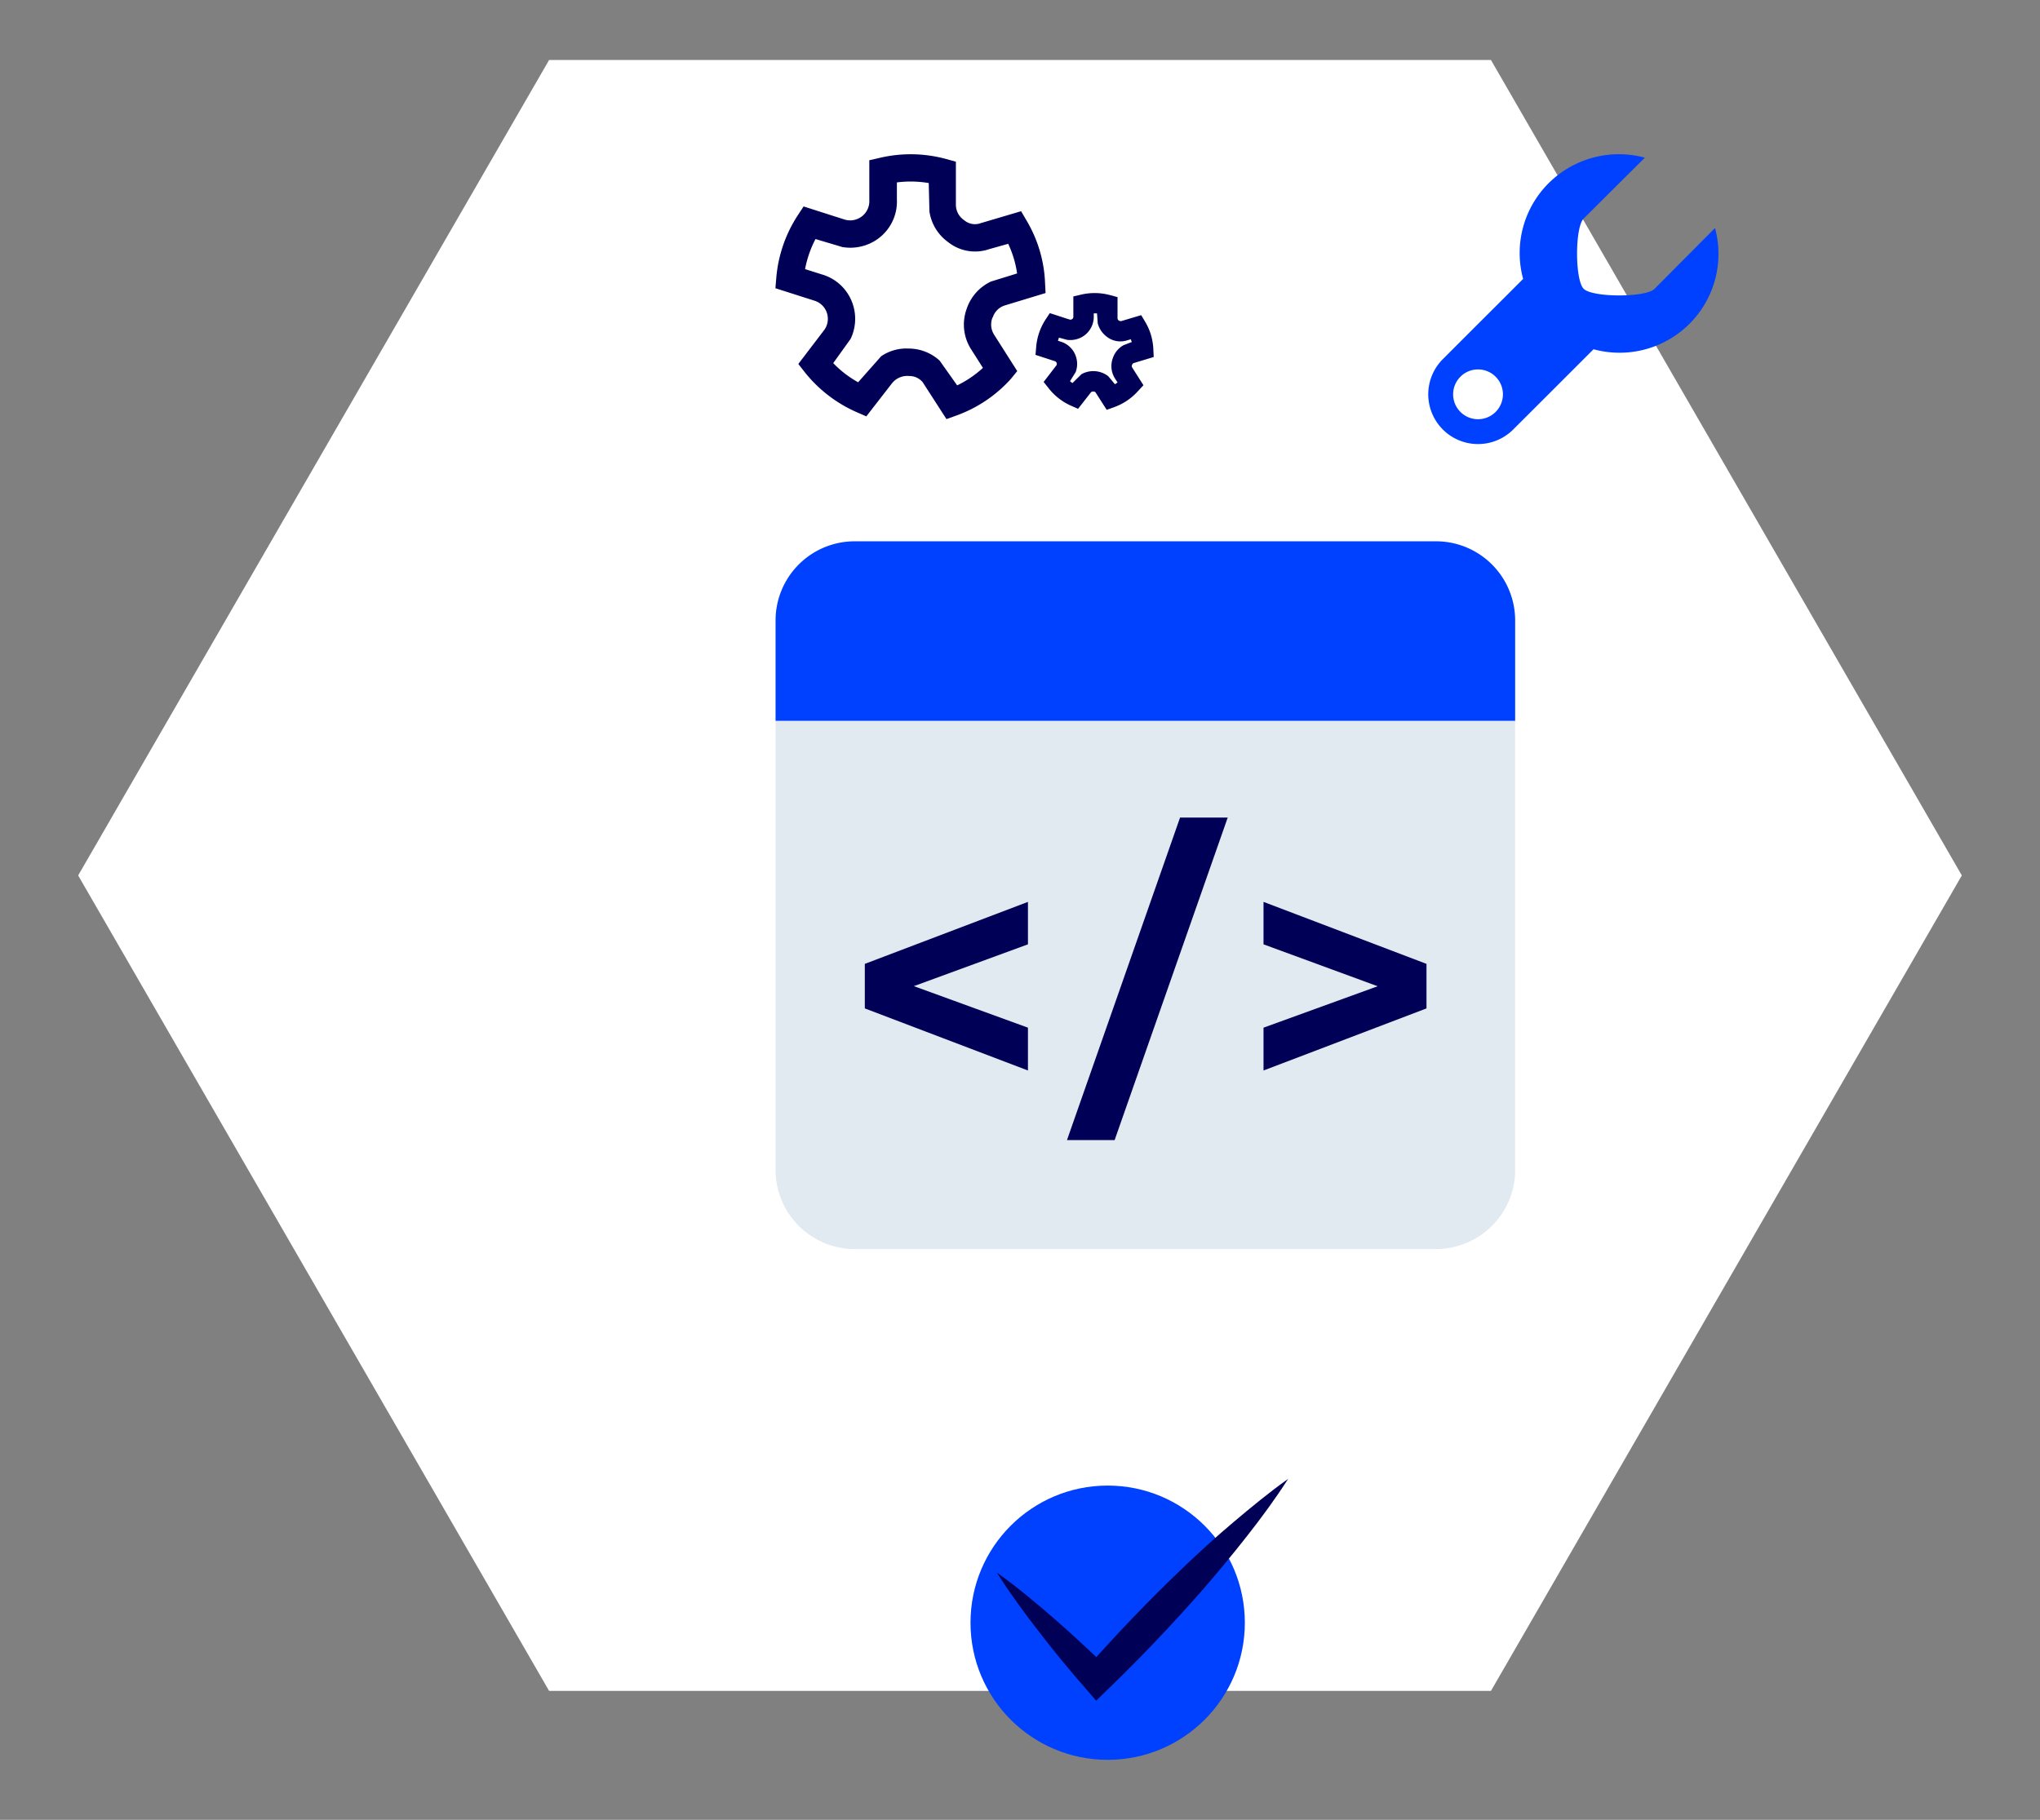 <svg id="Calque_1" data-name="Calque 1" xmlns="http://www.w3.org/2000/svg" xmlns:xlink="http://www.w3.org/1999/xlink" viewBox="0 0 381.03 340"><rect x="0" y="0" width="381.03" height="340" fill="#808080" stroke="none"/><defs><clipPath id="clip-path"><rect x="144.86" y="28.83" width="70.63" height="49.45" fill="none"/></clipPath><clipPath id="clip-path-2"><rect x="144.86" y="28.83" width="70.63" height="49.45" fill="none"/></clipPath><clipPath id="clip-path-3"><rect x="186.26" y="276.29" width="54.36" height="41.41" fill="none"/></clipPath><clipPath id="clip-path-4"><rect x="186.26" y="276.29" width="54.36" height="41.41" fill="none"/></clipPath></defs><polygon points="278.48 11.21 102.56 11.21 14.6 163.56 102.56 315.91 278.48 315.91 366.43 163.56 278.48 11.21" fill="#fff"/><path d="M159.65,233.36H268.21A14.79,14.79,0,0,0,283,218.57V134.65H144.86v83.92A14.79,14.79,0,0,0,159.65,233.36Z" fill="#e1eaf1"/><path d="M268.21,101.13H159.65a14.79,14.79,0,0,0-14.79,14.79v18.75H283V115.92A14.79,14.79,0,0,0,268.21,101.13Z" fill="#0040ff"/><path d="M192,176.43l-21.31,7.81L192,192v8L161.53,188.4v-8.32L192,168.5Z" fill="#000057"/><path d="M220.41,152.75h8.9L208.19,213h-8.9Z" fill="#000057"/><path d="M266.44,180.08v8.32L236,200v-8l21.32-7.74L236,176.43V168.5Z" fill="#000057"/><path d="M289.22,34.26a18.6,18.6,0,0,1,18-4.8L295.8,40.83c-1.65,1.64-1.65,11.49,0,13.13S307.31,55.6,309,54L320.33,42.6a18.47,18.47,0,0,1-22.69,22.65l-3.49,3.49-4.93,4.93-6.58,6.57A9.29,9.29,0,0,1,269.49,67.1l6.57-6.57L281,55.6l3.49-3.49A18.42,18.42,0,0,1,289.22,34.26ZM272.78,70.38a4.65,4.65,0,1,0,6.57,0A4.64,4.64,0,0,0,272.78,70.38Z" fill="#0040ff" fill-rule="evenodd"/><g id="Illustration_14" data-name="Illustration 14"><g clip-path="url(#clip-path)"><g clip-path="url(#clip-path-2)"><path d="M185.43,59.3a3.42,3.42,0,0,1,2.26-2.24l7.6-2.31-.1-2a24.7,24.7,0,0,0-3.47-11.58l-1-1.71-7.57,2.24a3.09,3.09,0,0,1-2.91-.44l-.32-.24a3.49,3.49,0,0,1-1.38-2.81l0-8-1.88-.52a25.18,25.18,0,0,0-12.29-.21l-2,.46v7.47A3.58,3.58,0,0,1,157.7,41l-1.1-.35h0l-6.5-2.08L149,40.24a25.18,25.18,0,0,0-4,11.61l-.17,2,7.21,2.3a3.56,3.56,0,0,1,2,5.38L149.11,68l1.23,1.57A25.46,25.46,0,0,0,160,77l1.81.79,4.78-6.16.24-.28a3.68,3.68,0,0,1,3-1.1,3.24,3.24,0,0,1,2.51,1.16l4.44,6.89,1.92-.69a25.16,25.16,0,0,0,10.11-6.82L190,69.33l-4.36-6.86a3.54,3.54,0,0,1-.25-3.17m-.3-6.7a8.67,8.67,0,0,0-4.53,5.09,8.56,8.56,0,0,0,.82,7.56l2.21,3.48A19.76,19.76,0,0,1,178.78,72l-3.27-4.62a8.57,8.57,0,0,0-5.8-2.26,8.33,8.33,0,0,0-5.13,1.44l-4.3,4.86a19.76,19.76,0,0,1-4.65-3.58l3.25-4.53a8.66,8.66,0,0,0,.48-6.24,8.57,8.57,0,0,0-5.82-5.79l-3.17-1a20.27,20.27,0,0,1,1.95-5.62l5,1.49a8.8,8.8,0,0,0,6.5-1.42,8.59,8.59,0,0,0,3.7-7.48V34.08a20.11,20.11,0,0,1,5.95.12l.13,5.32a8.61,8.61,0,0,0,3.27,5.55l.32.24a8.08,8.08,0,0,0,7.56,1.24l3.56-1a19.59,19.59,0,0,1,1.06,2.78h0a18.33,18.33,0,0,1,.6,2.76Z" fill="#000057"/><path d="M211.45,68.17a.49.49,0,0,1,.31-.34l3.73-1.13-.07-1.49a11.49,11.49,0,0,0-.43-2.59h0a10.83,10.83,0,0,0-1.08-2.47l-.76-1.27L209.4,60c-.12,0-.24,0-.47-.14a.54.54,0,0,1-.2-.43V55.51l-1.41-.38a11.08,11.08,0,0,0-5.37-.09l-1.47.34v3.76a.53.53,0,0,1-.24.49.54.54,0,0,1-.48.06l-.6-.19h0l-3.08-1-.8,1.21a11.1,11.1,0,0,0-1.74,5.08l-.13,1.51L197,67.47a.53.53,0,0,1,.37.38.47.47,0,0,1-.07.43l-2.37,3.08.93,1.17A10.93,10.93,0,0,0,200,75.78l1.36.6,2.42-3.1a.56.56,0,0,1,.44-.13.5.5,0,0,1,.39.14l2.1,3.28,1.44-.52a10.94,10.94,0,0,0,4.42-3l1-1.08-2.12-3.34a.53.53,0,0,1,0-.48m-1.59-3.66a4.32,4.32,0,0,0-2,2.4l-.06.17a4.33,4.33,0,0,0,.46,3.66l.48.74-.49.33L207,70.29a4.55,4.55,0,0,0-5-.38l-1.69,1.66c-.16-.11-.31-.23-.46-.35l1.06-1.7a4.33,4.33,0,0,0,.09-2.78,4.27,4.27,0,0,0-2.92-2.92l-.48-.16c.06-.2.13-.39.2-.58l1.46.4a4.45,4.45,0,0,0,3.16-.72A4.35,4.35,0,0,0,204.29,59v-.45c.2,0,.41,0,.61,0l.14,1.88a4.63,4.63,0,0,0,1.71,2.5,4.11,4.11,0,0,0,3.82.64l.66-.19c0,.09.14.44.16.52Z" fill="#000057"/></g></g></g><circle cx="206.89" cy="303.17" r="25.62" fill="#0040ff"/><g id="Illustration_12" data-name="Illustration 12"><g clip-path="url(#clip-path-3)"><g clip-path="url(#clip-path-4)"><path d="M186.26,293.86c1.88,1.34,3.69,2.74,5.47,4.19s3.52,2.91,5.22,4.41c3.45,3,6.76,6.09,10,9.25h-4.05q8.53-9.69,17.88-18.63c3.12-3,6.29-5.9,9.6-8.69s6.64-5.55,10.22-8.09c-2.37,3.69-4.94,7.19-7.61,10.59s-5.42,6.73-8.25,10q-8.5,9.72-17.8,18.71l-2.2,2.13-1.86-2.14c-3-3.43-5.88-6.91-8.66-10.53-1.4-1.79-2.78-3.61-4.11-5.47s-2.64-3.74-3.86-5.7" fill="#000057"/></g></g></g></svg>